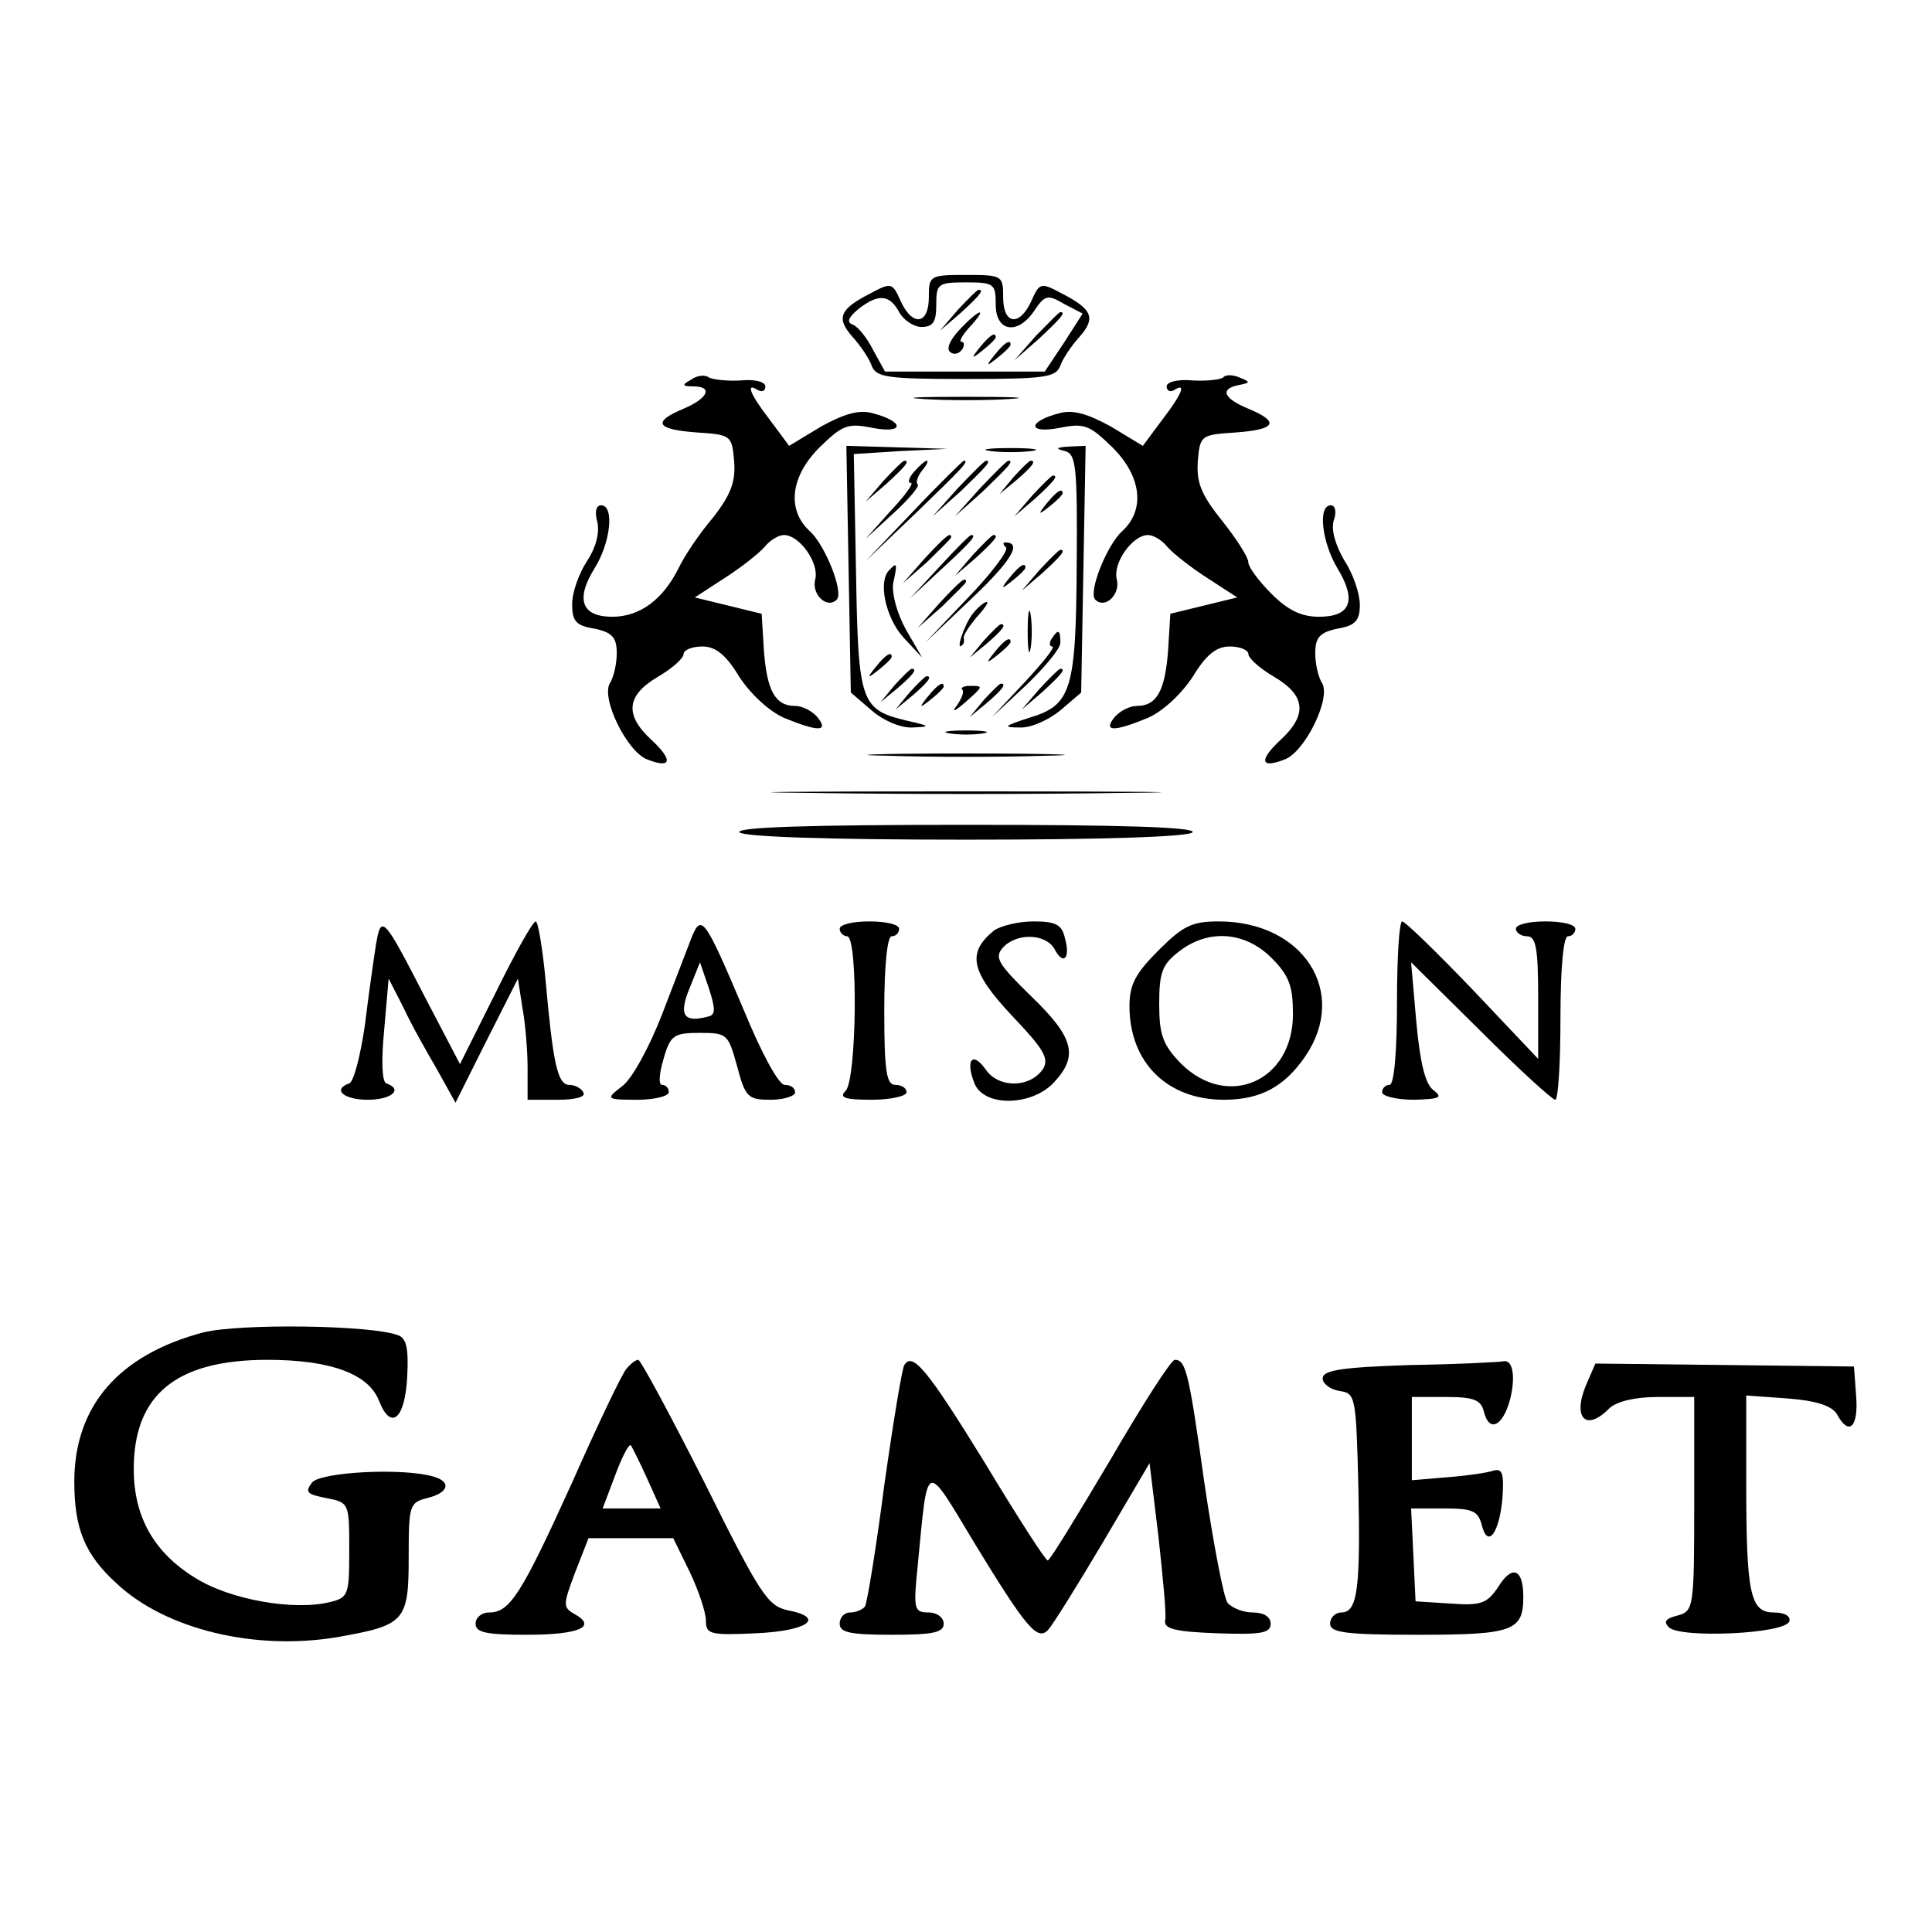 <?xml version="1.0" standalone="no"?>
<!DOCTYPE svg PUBLIC "-//W3C//DTD SVG 20010904//EN"
 "http://www.w3.org/TR/2001/REC-SVG-20010904/DTD/svg10.dtd">
<svg version="1.0" xmlns="http://www.w3.org/2000/svg"
 width="260pt" height="260pt" viewBox="0 0 260 260"
 preserveAspectRatio="xMidYMid meet">
<g transform="translate(0,260) scale(0.1,-0.1)"
fill="#000000" stroke="none">
<path d="M1250 2200 c0 -37 -22 -40 -38 -5 -11 25 -13 25 -41 10 -41 -21 -46
-33 -24 -58 11 -12 23 -30 26 -39 6 -16 21 -18 127 -18 106 0 121 2 127 18 3
9 15 27 26 39 22 25 17 37 -24 58 -28 15 -30 15 -41 -10 -16 -35 -38 -32 -38
5 0 29 -1 30 -50 30 -49 0 -50 -1 -50 -30z m90 -10 c0 -37 30 -41 52 -8 14 21
18 22 40 9 l25 -13 -25 -39 -26 -39 -108 0 -107 0 -16 29 c-8 16 -20 31 -27
34 -9 3 -7 9 7 21 27 21 42 20 55 -4 6 -11 20 -20 30 -20 16 0 20 7 20 30 0
28 2 30 40 30 38 0 40 -2 40 -30z"/>
<path d="M1289 2183 l-24 -28 28 24 c25 23 32 31 24 31 -2 0 -14 -12 -28 -27z"/>
<path d="M1291 2156 c-13 -14 -18 -26 -12 -30 5 -4 12 -2 16 4 3 5 3 10 -1 10
-4 0 1 9 11 20 26 28 13 25 -14 -4z"/>
<path d="M1394 2148 l-29 -33 33 29 c30 28 37 36 29 36 -2 0 -16 -15 -33 -32z"/>
<path d="M1319 2133 c-13 -16 -12 -17 4 -4 9 7 17 15 17 17 0 8 -8 3 -21 -13z"/>
<path d="M1339 2123 c-13 -16 -12 -17 4 -4 9 7 17 15 17 17 0 8 -8 3 -21 -13z"/>
<path d="M930 2089 c-13 -7 -12 -9 3 -9 27 0 20 -16 -13 -30 -43 -18 -37 -28
18 -32 46 -3 47 -4 50 -39 2 -27 -4 -44 -28 -75 -18 -21 -39 -52 -47 -69 -21
-42 -52 -65 -89 -65 -41 0 -50 23 -24 65 22 35 27 85 9 85 -7 0 -9 -9 -5 -23
3 -14 -2 -34 -14 -52 -11 -17 -20 -42 -20 -58 0 -23 5 -29 30 -33 24 -5 30
-12 30 -33 0 -14 -4 -32 -9 -40 -13 -20 23 -93 50 -103 33 -13 35 -1 6 26 -37
34 -34 60 8 85 19 11 35 25 35 31 0 5 11 10 25 10 18 0 32 -11 50 -41 16 -24
40 -46 60 -55 46 -19 61 -19 45 1 -7 8 -20 15 -30 15 -27 0 -38 21 -42 75 l-3
49 -45 11 -45 11 40 26 c22 14 46 33 54 42 7 9 19 16 26 16 21 0 48 -38 42
-60 -5 -20 16 -40 29 -27 10 10 -16 74 -36 92 -32 29 -26 75 14 114 30 29 37
32 71 25 43 -8 42 9 -1 20 -18 5 -38 -1 -69 -18 l-43 -26 -26 35 c-27 35 -33
51 -16 40 6 -3 10 -1 10 5 0 6 -14 10 -33 8 -18 -1 -37 1 -43 4 -5 4 -16 3
-24 -3z"/>
<path d="M1646 2092 c-4 -3 -22 -5 -41 -4 -20 2 -35 -2 -35 -8 0 -6 5 -8 10
-5 17 11 11 -5 -16 -40 l-26 -35 -43 26 c-31 17 -51 23 -69 18 -43 -11 -44
-28 -1 -20 34 7 41 4 71 -25 40 -39 46 -85 14 -114 -20 -18 -46 -82 -36 -92
13 -13 34 7 29 27 -6 22 21 60 42 60 7 0 19 -7 26 -16 8 -9 32 -28 54 -42 l40
-26 -45 -11 -45 -11 -3 -49 c-4 -54 -15 -75 -42 -75 -10 0 -23 -7 -30 -15 -16
-20 -1 -20 45 -1 20 9 44 31 60 55 18 30 32 41 50 41 14 0 25 -5 25 -10 0 -6
16 -20 35 -31 42 -25 45 -51 8 -85 -29 -27 -27 -39 6 -26 27 10 63 83 50 103
-5 8 -9 26 -9 40 0 21 6 28 30 33 24 4 30 11 30 32 0 15 -9 42 -21 60 -12 21
-18 41 -14 54 4 11 2 20 -4 20 -18 0 -12 -50 9 -85 26 -43 18 -65 -25 -65 -24
0 -42 9 -64 31 -17 17 -31 36 -31 42 0 7 -16 32 -36 57 -28 35 -34 51 -32 80
3 34 4 35 51 38 54 4 60 14 17 32 -34 14 -39 27 -12 32 15 3 15 4 0 10 -9 4
-19 4 -22 0z"/>
<path d="M1243 2063 c31 -2 83 -2 115 0 31 2 5 3 -58 3 -63 0 -89 -1 -57 -3z"/>
<path d="M1142 1834 l3 -166 28 -24 c16 -14 40 -24 55 -23 25 1 24 2 -7 9 -63
15 -66 24 -69 200 l-3 159 63 4 63 3 -68 2 -68 2 3 -166z"/>
<path d="M1333 1993 c15 -2 39 -2 55 0 15 2 2 4 -28 4 -30 0 -43 -2 -27 -4z"/>
<path d="M1433 1993 c15 -4 17 -19 16 -152 -1 -170 -7 -190 -64 -207 -34 -11
-36 -13 -13 -13 15 -1 39 10 55 23 l28 24 3 166 3 166 -23 -1 c-17 -1 -18 -3
-5 -6z"/>
<path d="M1189 1953 l-24 -28 28 24 c25 23 32 31 24 31 -2 0 -14 -12 -28 -27z"/>
<path d="M1230 1965 c-7 -8 -9 -15 -4 -15 4 0 -8 -17 -27 -37 l-34 -38 37 34
c21 19 36 37 33 39 -3 3 0 11 6 19 6 7 9 13 6 13 -2 0 -10 -7 -17 -15z"/>
<path d="M1230 1913 l-65 -68 68 65 c62 60 72 70 64 70 -1 0 -32 -30 -67 -67z"/>
<path d="M1289 1943 l-34 -38 38 34 c34 33 42 41 34 41 -2 0 -19 -17 -38 -37z"/>
<path d="M1319 1943 l-34 -38 38 34 c34 33 42 41 34 41 -2 0 -19 -17 -38 -37z"/>
<path d="M1364 1958 l-19 -23 23 19 c21 18 27 26 19 26 -2 0 -12 -10 -23 -22z"/>
<path d="M1389 1933 l-24 -28 28 24 c25 23 32 31 24 31 -2 0 -14 -12 -28 -27z"/>
<path d="M1409 1923 c-13 -16 -12 -17 4 -4 9 7 17 15 17 17 0 8 -8 3 -21 -13z"/>
<path d="M1244 1848 l-29 -33 33 29 c17 17 32 31 32 33 0 8 -8 1 -36 -29z"/>
<path d="M1265 1838 l-40 -43 43 40 c39 36 47 45 39 45 -2 0 -21 -19 -42 -42z"/>
<path d="M1309 1853 l-24 -28 28 24 c25 23 32 31 24 31 -2 0 -14 -12 -28 -27z"/>
<path d="M1354 1863 c3 -4 -19 -34 -51 -67 l-58 -61 62 59 c54 51 69 76 46 76
-4 0 -3 -3 1 -7z"/>
<path d="M1399 1833 l-24 -28 28 24 c25 23 32 31 24 31 -2 0 -14 -12 -28 -27z"/>
<path d="M1197 1833 c-16 -15 -5 -64 18 -90 l26 -28 -22 38 c-12 22 -19 48
-17 62 6 27 5 29 -5 18z"/>
<path d="M1359 1823 c-13 -16 -12 -17 4 -4 9 7 17 15 17 17 0 8 -8 3 -21 -13z"/>
<path d="M1264 1788 l-29 -33 33 29 c17 17 32 31 32 33 0 8 -8 1 -36 -29z"/>
<path d="M1309 1774 c-11 -14 -24 -52 -14 -42 2 1 3 6 2 9 -1 4 7 16 17 28 11
12 17 21 14 21 -3 0 -12 -7 -19 -16z"/>
<path d="M1383 1750 c0 -25 2 -35 4 -22 2 12 2 32 0 45 -2 12 -4 2 -4 -23z"/>
<path d="M1324 1738 l-19 -23 23 19 c21 18 27 26 19 26 -2 0 -12 -10 -23 -22z"/>
<path d="M1415 1740 c-3 -5 -3 -10 1 -10 5 0 -12 -21 -36 -47 l-45 -48 46 43
c25 24 46 49 46 57 0 18 -3 19 -12 5z"/>
<path d="M1339 1723 c-13 -16 -12 -17 4 -4 9 7 17 15 17 17 0 8 -8 3 -21 -13z"/>
<path d="M1179 1703 c-13 -16 -12 -17 4 -4 9 7 17 15 17 17 0 8 -8 3 -21 -13z"/>
<path d="M1204 1678 l-19 -23 23 19 c21 18 27 26 19 26 -2 0 -12 -10 -23 -22z"/>
<path d="M1399 1673 l-24 -28 28 24 c25 23 32 31 24 31 -2 0 -14 -12 -28 -27z"/>
<path d="M1224 1668 l-19 -23 23 19 c21 18 27 26 19 26 -2 0 -12 -10 -23 -22z"/>
<path d="M1249 1663 c-13 -16 -12 -17 4 -4 9 7 17 15 17 17 0 8 -8 3 -21 -13z"/>
<path d="M1295 1672 c3 -3 -1 -12 -7 -21 -8 -10 -4 -9 10 3 26 23 26 23 7 23
-8 0 -13 -3 -10 -5z"/>
<path d="M1324 1658 l-19 -23 23 19 c21 18 27 26 19 26 -2 0 -12 -10 -23 -22z"/>
<path d="M1278 1613 c12 -2 32 -2 45 0 12 2 2 4 -23 4 -25 0 -35 -2 -22 -4z"/>
<path d="M1193 1583 c59 -2 155 -2 215 0 59 1 10 3 -108 3 -118 0 -167 -2
-107 -3z"/>
<path d="M1088 1533 c116 -2 308 -2 425 0 116 1 21 2 -213 2 -234 0 -329 -1
-212 -2z"/>
<path d="M995 1480 c4 -6 117 -10 305 -10 188 0 301 4 305 10 4 7 -100 10
-305 10 -205 0 -309 -3 -305 -10z"/>
<path d="M506 1329 c-3 -19 -10 -68 -15 -109 -6 -41 -15 -76 -21 -78 -23 -8
-8 -22 25 -22 32 0 48 14 25 22 -6 2 -7 30 -3 72 l6 69 20 -39 c10 -22 31 -59
45 -83 l25 -45 42 84 42 83 6 -39 c4 -21 7 -58 7 -81 l0 -43 41 0 c24 0 38 4
34 10 -3 6 -12 10 -19 10 -16 0 -22 31 -32 143 -4 42 -10 77 -13 77 -4 0 -28
-43 -54 -96 l-48 -96 -46 88 c-57 111 -60 114 -67 73z"/>
<path d="M931 1339 c-5 -13 -23 -60 -40 -104 -17 -44 -41 -88 -54 -97 -22 -17
-22 -18 21 -18 23 0 42 5 42 10 0 6 -4 10 -9 10 -5 0 -4 15 2 35 9 32 14 35
49 35 37 0 38 -2 50 -45 11 -42 15 -45 45 -45 18 0 33 5 33 10 0 6 -6 10 -14
10 -8 0 -31 42 -56 103 -51 120 -56 128 -69 96z m22 -107 c-33 -9 -40 2 -25
38 l14 35 12 -35 c9 -28 9 -36 -1 -38z"/>
<path d="M1130 1350 c0 -5 5 -10 10 -10 15 0 13 -193 -2 -208 -9 -9 -2 -12 35
-12 26 0 47 5 47 10 0 6 -7 10 -15 10 -12 0 -15 18 -15 100 0 60 4 100 10 100
6 0 10 5 10 10 0 6 -18 10 -40 10 -22 0 -40 -4 -40 -10z"/>
<path d="M1338 1348 c-37 -30 -32 -55 23 -114 43 -45 51 -58 43 -72 -17 -26
-59 -27 -77 -2 -18 26 -28 14 -16 -17 12 -33 77 -32 107 0 34 36 27 61 -30
116 -44 43 -50 52 -39 65 18 21 58 20 70 -1 12 -23 22 -13 14 15 -4 18 -13 22
-42 22 -21 0 -44 -6 -53 -12z"/>
<path d="M1559 1321 c-31 -31 -39 -46 -39 -75 0 -76 51 -126 127 -126 50 0 82
18 110 59 58 86 -3 181 -117 181 -36 0 -48 -6 -81 -39z m152 -10 c24 -24 29
-38 29 -76 0 -90 -88 -129 -151 -66 -24 25 -29 38 -29 80 0 42 4 53 26 70 39
31 89 28 125 -8z"/>
<path d="M1880 1250 c0 -67 -4 -110 -10 -110 -5 0 -10 -4 -10 -10 0 -5 19 -10
43 -10 35 1 39 3 26 13 -11 8 -18 37 -23 92 l-7 80 93 -92 c51 -51 97 -93 101
-93 4 0 7 50 7 110 0 67 4 110 10 110 6 0 10 5 10 10 0 6 -18 10 -40 10 -22 0
-40 -4 -40 -10 0 -5 7 -10 15 -10 12 0 15 -16 15 -82 l0 -83 -88 93 c-48 50
-91 92 -95 92 -4 0 -7 -49 -7 -110z"/>
<path d="M274 807 c-114 -30 -174 -99 -174 -201 0 -63 14 -98 57 -137 66 -62
187 -91 298 -72 90 16 95 21 95 108 0 69 1 73 25 79 29 7 33 22 8 29 -42 12
-151 6 -163 -8 -10 -13 -7 -16 19 -21 31 -6 31 -7 31 -70 0 -60 -1 -64 -26
-70 -48 -12 -135 3 -182 33 -55 34 -82 82 -82 146 0 100 57 147 180 147 85 0
136 -19 150 -55 16 -41 35 -25 38 32 2 38 -1 52 -12 56 -36 14 -213 16 -262 4z"/>
<path d="M843 758 c-6 -7 -39 -76 -73 -153 -69 -152 -84 -175 -112 -175 -10 0
-18 -7 -18 -15 0 -12 14 -15 69 -15 71 0 95 11 64 28 -16 9 -15 13 1 56 l18
46 57 0 57 0 22 -45 c12 -25 22 -55 22 -66 0 -18 5 -20 67 -17 70 3 95 21 43
31 -27 6 -37 21 -112 172 -46 91 -86 165 -89 165 -4 0 -11 -6 -16 -12z m28
-148 l18 -40 -39 0 -39 0 17 45 c9 24 18 42 21 40 2 -3 12 -23 22 -45z"/>
<path d="M1217 763 c-3 -4 -15 -77 -27 -162 -11 -85 -23 -158 -26 -163 -3 -4
-12 -8 -20 -8 -8 0 -14 -7 -14 -15 0 -12 14 -15 70 -15 56 0 70 3 70 15 0 8
-9 15 -20 15 -20 0 -21 4 -15 63 14 144 9 142 76 31 70 -115 85 -132 99 -118
6 6 39 59 74 118 l63 107 12 -99 c6 -55 11 -106 9 -113 -2 -11 14 -15 70 -17
59 -2 72 0 72 13 0 9 -9 15 -24 15 -13 0 -28 6 -34 13 -5 6 -19 79 -31 160
-21 150 -25 167 -40 167 -5 0 -44 -61 -87 -135 -44 -74 -81 -135 -84 -135 -3
0 -41 59 -85 132 -77 125 -97 149 -108 131z"/>
<path d="M1898 763 c-93 -3 -118 -7 -118 -18 0 -7 10 -15 23 -17 21 -3 22 -7
25 -128 3 -138 -1 -170 -23 -170 -8 0 -15 -7 -15 -15 0 -12 20 -15 118 -15
128 0 142 5 142 51 0 38 -15 44 -34 13 -15 -22 -23 -25 -64 -22 l-47 3 -3 63
-3 62 44 0 c38 0 46 -3 51 -22 8 -33 24 -11 28 37 2 32 0 39 -12 36 -8 -3 -36
-7 -62 -9 l-48 -4 0 56 0 56 46 0 c38 0 47 -4 51 -20 7 -28 25 -20 35 16 8 31
4 55 -9 52 -4 -1 -61 -4 -125 -5z"/>
<path d="M2134 735 c-18 -44 1 -62 32 -30 10 9 34 15 65 15 l49 0 0 -144 c0
-140 -1 -144 -22 -150 -16 -4 -20 -8 -12 -16 15 -15 156 -9 162 8 2 7 -6 12
-21 12 -32 0 -37 26 -37 177 l0 115 56 -4 c39 -3 59 -10 66 -21 16 -30 29 -18
26 23 l-3 41 -174 2 -174 2 -13 -30z"/>
</g>
</svg>
